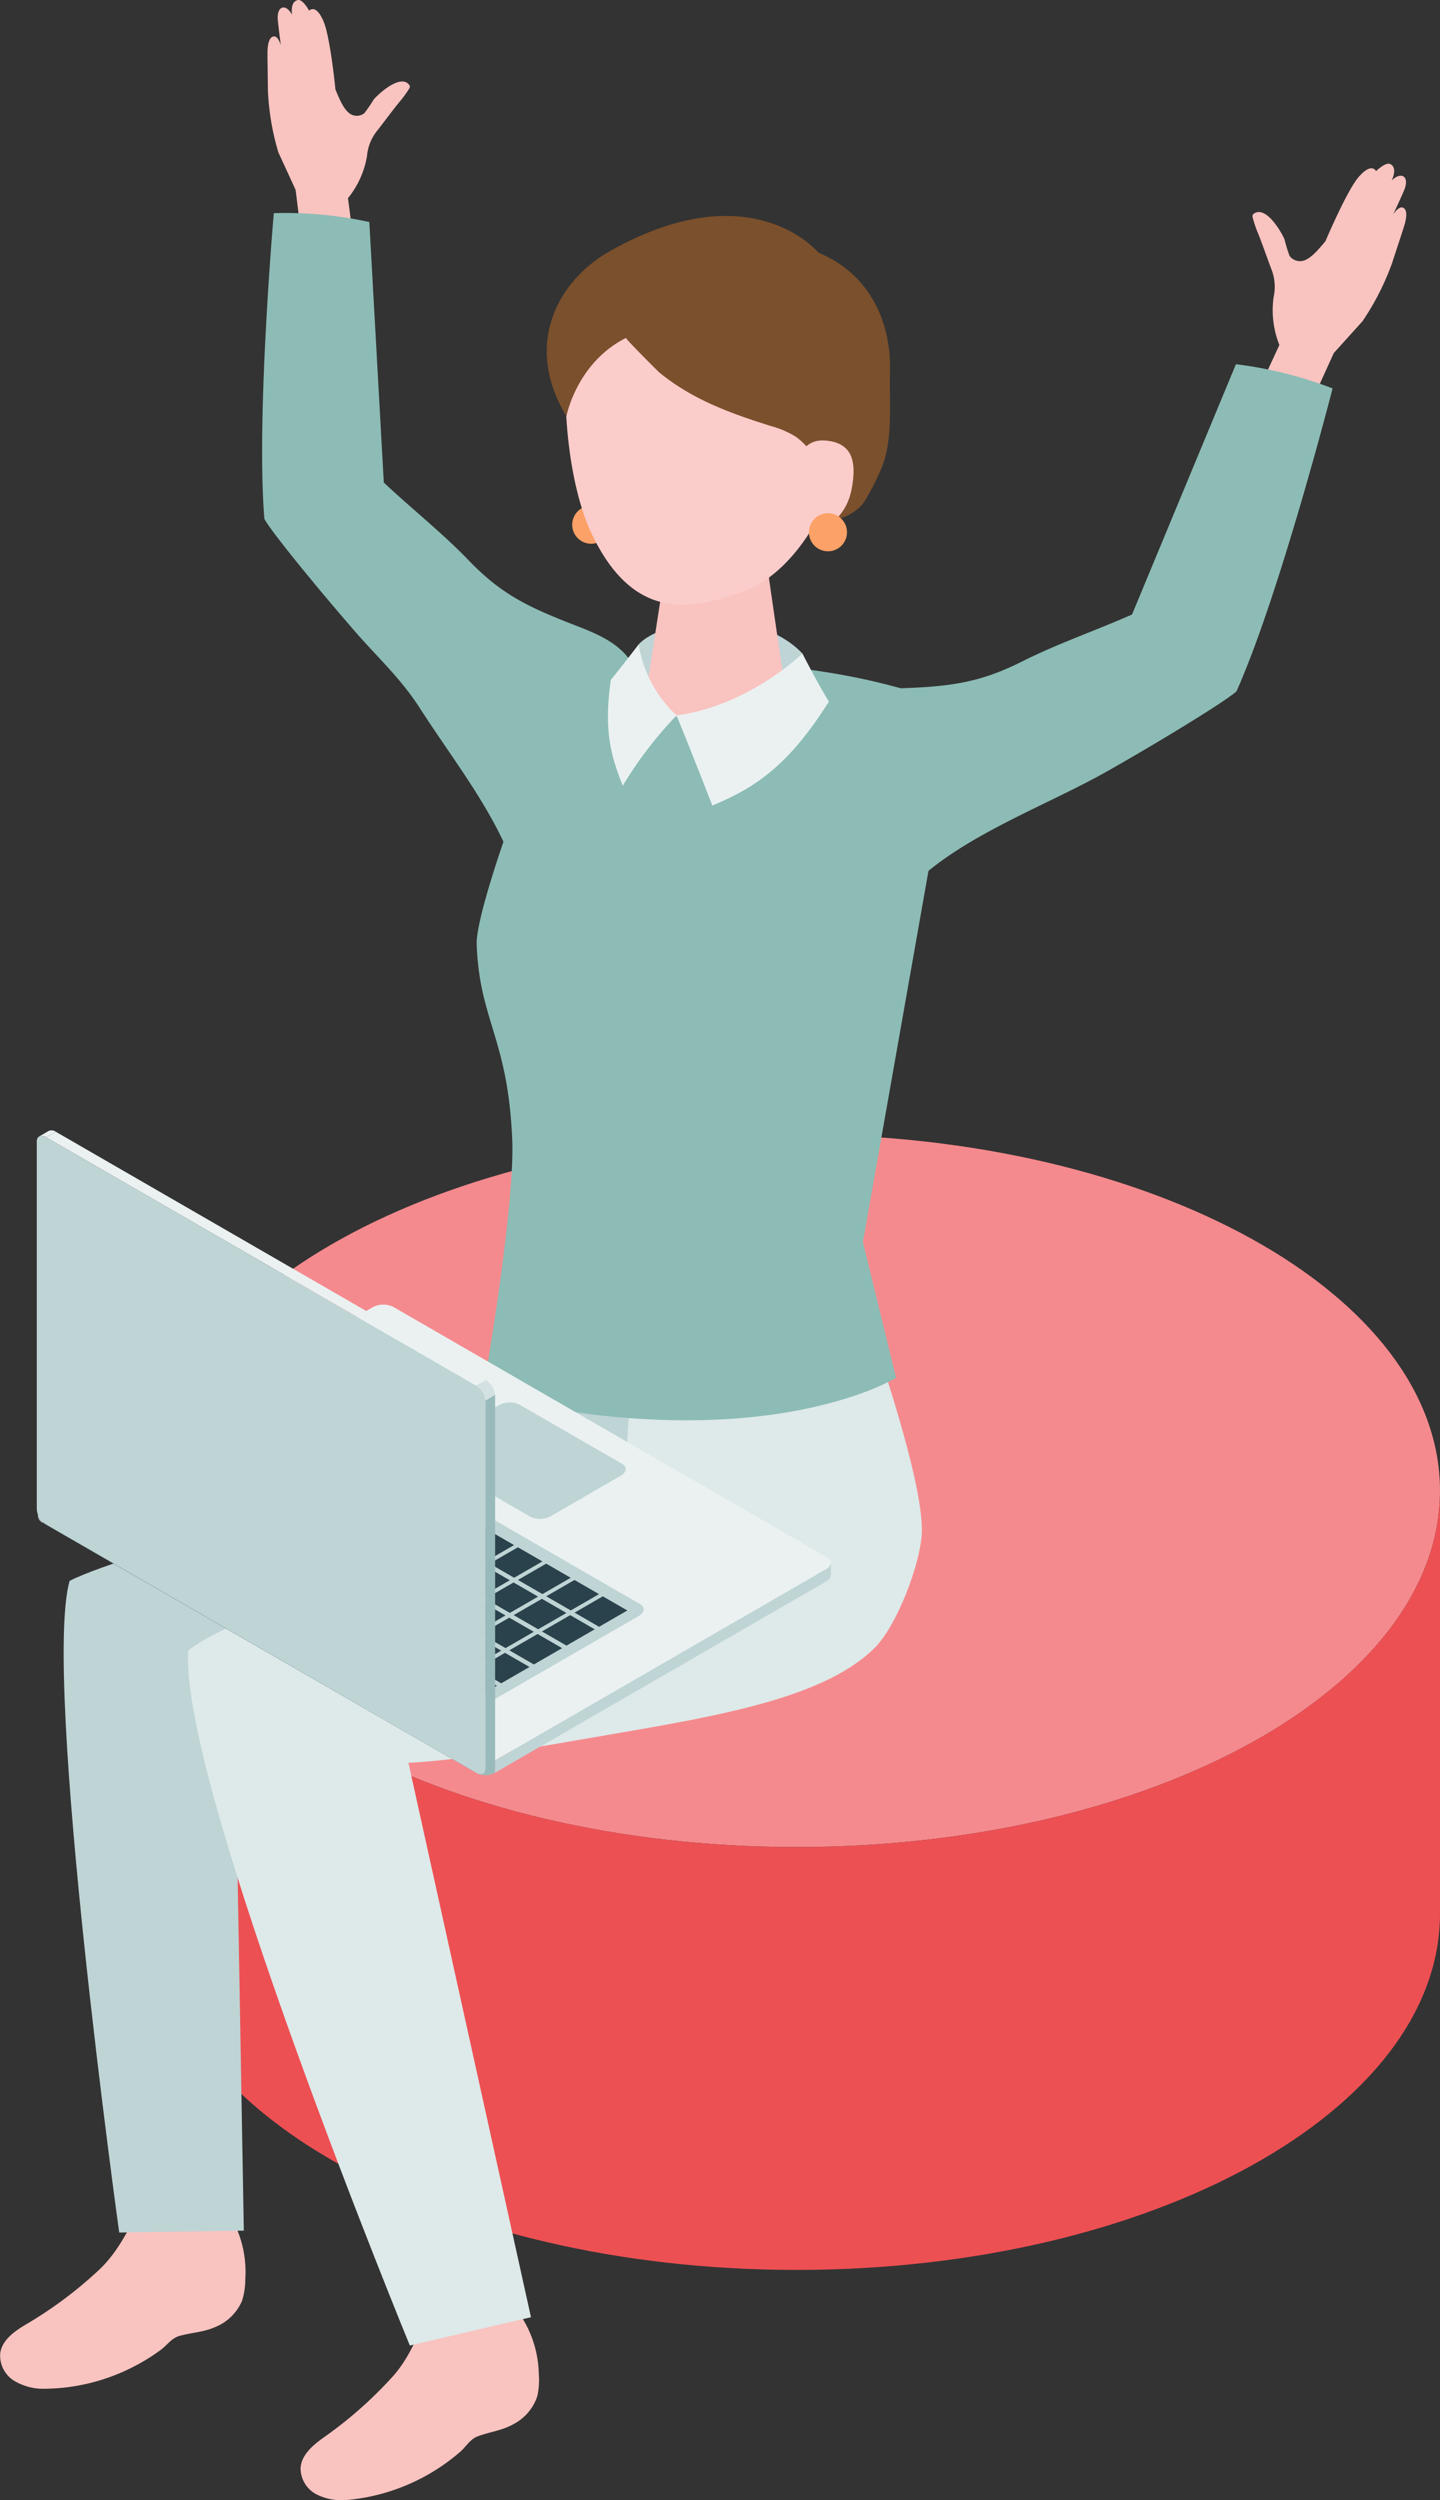 <svg id="fig-s01-right" xmlns="http://www.w3.org/2000/svg" xmlns:xlink="http://www.w3.org/1999/xlink" width="237.307" height="411.985" viewBox="0 0 237.307 411.985">
  <rect x="0" y="0" width="237.307" height="411.985" fill="#333333" stroke="none"/>
  <defs>
    <clipPath id="clip-path">
      <rect id="長方形_1550" data-name="長方形 1550" width="237.306" height="411.985" fill="none"/>
    </clipPath>
  </defs>
  <g id="グループ_1864" data-name="グループ 1864" clip-path="url(#clip-path)">
    <path id="パス_15158" data-name="パス 15158" d="M228.282,178.731c0,32.428-47.479,58.716-106.049,58.716s-106.05-26.288-106.05-58.716,47.481-58.716,106.05-58.716S228.282,146.3,228.282,178.731" transform="translate(9.024 66.923)" fill="#f58a8e"/>
    <path id="パス_15159" data-name="パス 15159" d="M16.183,227.393V157.711c0,32.428,47.479,58.716,106.049,58.716s106.05-26.288,106.05-58.716v69.682c0,32.428-47.481,58.716-106.05,58.716S16.183,259.821,16.183,227.393" transform="translate(9.024 87.943)" fill="#ed5053"/>
    <path id="パス_15160" data-name="パス 15160" d="M36.975,233.869a4.579,4.579,0,0,1,.9,1.238,18.116,18.116,0,0,1,2.553,10.481,11.98,11.98,0,0,1-.553,3.648,8.088,8.088,0,0,1-4.392,4.29c-1.931.869-3.945.908-5.928,1.474-1.3.369-2,1.517-3.086,2.312a32.291,32.291,0,0,1-4.79,2.922,32.524,32.524,0,0,1-14.3,3.464A9.207,9.207,0,0,1,2.3,262.364a4.866,4.866,0,0,1-2.262-4.516c.333-2.347,2.639-3.81,4.682-5.009a67.821,67.821,0,0,0,11.422-8.562c3.143-2.858,5.329-7.107,7.014-11a63.187,63.187,0,0,1,11.617.008c1.117.1,1.695.143,2.2.583" transform="translate(0 129.933)" fill="#f9c3c0"/>
    <path id="パス_15161" data-name="パス 15161" d="M66.663,243.985a4.559,4.559,0,0,1,1,1.162,18.114,18.114,0,0,1,3.4,10.238,11.989,11.989,0,0,1-.255,3.681,8.076,8.076,0,0,1-4.028,4.632c-1.855,1.023-3.858,1.227-5.788,1.952-1.265.474-1.872,1.674-2.889,2.555a32.96,32.96,0,0,1-18.508,7.919,9.222,9.222,0,0,1-5.17-.916,4.871,4.871,0,0,1-2.62-4.318c.142-2.366,2.319-4.011,4.259-5.374a67.8,67.8,0,0,0,10.688-9.463c2.9-3.1,4.732-7.517,6.1-11.533a63.376,63.376,0,0,1,11.578-.938,3.553,3.553,0,0,1,2.243.4" transform="translate(17.728 135.826)" fill="#f9c3c0"/>
    <path id="パス_15162" data-name="パス 15162" d="M72.829,159.948S16.618,175,7.711,179.713c-4.528,16.1,8.179,107.376,8.179,107.376l20.534-.313L34.85,196.783S85.293,185.1,100.9,185.467l5.925-38.629L79.052,144.9Z" transform="translate(3.756 80.802)" fill="#bfd4d5"/>
    <path id="パス_15163" data-name="パス 15163" d="M92.939,149.81l38.581-10.76s9.651,26.822,9.305,35.965c-.195,5.125-4.126,15.374-7.765,18.989-9.149,9.093-29.233,11.74-49.291,15.265s-27.55,3.676-27.55,3.676l20.193,91.362L56.45,308.974s-38.18-92.8-36.506-114.557C30.131,186.106,91.677,168.7,91.677,168.7Z" transform="translate(11.091 77.537)" fill="#dee9e9"/>
    <path id="パス_15164" data-name="パス 15164" d="M33.834,38.521l-.9-7.237-2.841-6.176a41.688,41.688,0,0,1-1.723-10.2c-.031-3.243-.087-5.66-.065-6.455.031-1.185.287-2.5,1.154-2.445.654.044,1.044,1.466,1.044,1.466s-.519-3.952-.526-4.52.121-1.66.927-1.718S32.35,2.423,32.35,2.423C32.14.8,32.643.132,33.314.009,34.16-.145,35.16,1.76,35.16,1.76S36.241.525,37.518,3.472c1.146,2.65,1.98,11.283,1.98,11.283.69,1.62,1.308,3.21,2.4,3.991a2.068,2.068,0,0,0,2.344-.067,25.351,25.351,0,0,0,1.576-2.3c.894-1.028,4.347-4.149,5.787-2.456a.579.579,0,0,1,.154.324.7.7,0,0,1-.128.386,17.958,17.958,0,0,1-1.648,2.238c-1.21,1.5-2.349,3.056-3.534,4.575l-.09.111A7.687,7.687,0,0,0,44.7,25.71a14.918,14.918,0,0,1-3.135,6.942l2.106,16.12-11.246-.107Z" transform="translate(15.781 0)" fill="#f9c3c0"/>
    <path id="パス_15165" data-name="パス 15165" d="M29.659,22.574S26.715,56.252,28.106,72.96c1.1,2.081,8.9,11.618,15.072,18.7,3.791,4.349,7.4,7.573,10.59,12.545,4.729,7.363,10.316,14.5,13.983,22.48-1.064-2.31,21.554-6.579,21.6-12.248.039-5.368,2.15-14.216-1.335-18.651-2.109-2.682-5.445-4.031-8.625-5.266-7.582-2.945-12.1-5-17.595-10.706-4.363-4.536-9.413-8.53-14.011-12.844L45.4,24.035a65.009,65.009,0,0,0-15.737-1.461" transform="translate(15.464 12.55)" fill="#8cbcb5"/>
    <path id="パス_15166" data-name="パス 15166" d="M143.734,55.409l3.137-6.9,4.732-5.241a43.322,43.322,0,0,0,4.871-9.576c1.037-3.206,1.843-5.584,2.067-6.378.336-1.185.492-2.57-.386-2.782-.66-.16-1.489,1.129-1.489,1.129s1.74-3.757,1.924-4.319.4-1.682-.385-1.989-1.8.727-1.8.727c.712-1.548.421-2.363-.207-2.692-.791-.416-2.374,1.162-2.374,1.162s-.688-1.561-2.868.966c-1.96,2.271-5.463,10.572-5.463,10.572-1.187,1.393-2.293,2.777-3.618,3.212a2.151,2.151,0,0,1-2.3-.793,27.153,27.153,0,0,1-.849-2.768c-.567-1.3-3.022-5.463-4.973-4.23a.6.6,0,0,0-.254.273.741.741,0,0,0,.006.424,18.688,18.688,0,0,0,.939,2.729c.735,1.863,1.382,3.759,2.086,5.632.017.045.036.092.055.137a7.978,7.978,0,0,1,.358,4.631,15.487,15.487,0,0,0,.956,7.855L130.8,62.521,141.988,65.9Z" transform="translate(72.939 9.659)" fill="#f9c3c0"/>
    <path id="パス_15167" data-name="パス 15167" d="M173.318,42.519S164.6,76.534,157.483,92.43c-1.794,1.66-12.724,8.319-21.209,13.129C126.49,111.106,112.951,116,104.8,123.715c-1.908,1.805-3.749,3.959-6.313,4.528-2.713.6-5.554-.821-7.4-2.9-2.6-2.933-9.226-9.528-7.906-13.369,1.81-5.274,2.791-14.673,7.734-17.818,2.989-1.9,6.724-2.075,10.266-2.19,8.444-.274,13.579-.727,20.93-4.43,5.84-2.941,12.162-5.115,18.154-7.758L157.393,38.53a67.559,67.559,0,0,1,15.925,3.989" transform="translate(46.288 21.485)" fill="#8cbcb5"/>
    <path id="パス_15168" data-name="パス 15168" d="M66.808,56.637A3.134,3.134,0,1,1,63.674,53.5a3.134,3.134,0,0,1,3.134,3.134" transform="translate(33.758 29.834)" fill="#fca167"/>
    <path id="パス_15169" data-name="パス 15169" d="M119.55,188.18l-5.463-22.371L126.5,95.519c1.419-6.044,2.093-18.553-4.939-20.606C105.4,70.2,89.862,69.7,60.288,69.7c-4.062,1.3-4.182,21.828-4.329,26.944,0,.006-5.688,15.688-5.525,20.134.461,12.573,5.176,15.464,5.863,32.218.435,10.62-4.291,38.3-4.291,38.3s-.059,6.126,25.733,7.668c28.095,1.679,41.811-6.777,41.811-6.777" transform="translate(28.121 38.865)" fill="#8cbcb5"/>
    <path id="パス_15170" data-name="パス 15170" d="M67.611,69.52c4.019-4.3,19.626-6.274,26.986,1.517a42.982,42.982,0,0,0,1.31,6.28L82.423,82.16,67.948,80.115s-.706-7.64-.336-10.595" transform="translate(37.642 36.66)" fill="#bfd4d5"/>
    <path id="パス_15171" data-name="パス 15171" d="M80.2,57.527c5.514.055,8.414,3.185,8.388,5.874L91.2,81.437c-.287,3.115-5.611,5.59-11.894,5.528s-11.145-2.639-10.858-5.754l2.9-18.8c.251-2.734,3.332-4.939,8.846-4.885" transform="translate(38.163 32.078)" fill="#f9c3c0"/>
    <path id="パス_15172" data-name="パス 15172" d="M84.292,26.833c16.707-.874,22.065,11.388,22.98,26.6-3.553,18.048-11.48,26.694-18.056,29.048-8.014,2.866-18.025,5.593-25.163-9.653-4.246-9.065-5.084-25.215-3.411-31.6,1.456-5.561,6.944-13.528,23.651-14.4" transform="translate(33.366 14.938)" fill="#facdcb"/>
    <path id="パス_15173" data-name="パス 15173" d="M70.9,42.946c-.151.076,5.226,5.473,5.561,5.746,5.481,4.461,11.663,6.673,18.31,8.773a15.432,15.432,0,0,1,4.04,1.713,10.874,10.874,0,0,1,2.467,2.41,19.349,19.349,0,0,1,3.889,11.176c1.525.171,4.084-1.366,5-2.827a38.509,38.509,0,0,0,2.9-5.7c1.877-4.522,1.2-10.685,1.344-15.592.252-8.614-3.578-16.35-11.794-19.746,0,0-11.044-13.506-34.517-.16-7.74,4.4-14.473,14.643-7.016,27.138,0,0,1.635-8.791,9.808-12.927" transform="translate(32.258 12.739)" fill="#7b502c"/>
    <path id="パス_15174" data-name="パス 15174" d="M84.376,51.841s-.051-5.673,4.855-5.223c4.187.383,5.153,3.215,4.234,8s-4.568,7.065-7.494,7.109-1.6-9.888-1.6-9.888" transform="translate(46.881 25.981)" fill="#facdcb"/>
    <path id="パス_15175" data-name="パス 15175" d="M71.584,79.334s3.143,7.743,5.892,14.852c7.653-3.142,12.878-7.137,19.212-17.128-1.827-2.9-4.366-7.916-4.366-7.916s-8.91,8.646-20.738,10.192" transform="translate(39.917 38.555)" fill="#ebf1f1"/>
    <path id="パス_15176" data-name="パス 15176" d="M75.633,79.877a20.363,20.363,0,0,1-6.248-11.709s-2.938,3.854-4.587,5.841c-1.245,8.607.14,12.839,1.963,17.456a65.258,65.258,0,0,1,8.872-11.589" transform="translate(35.867 38.012)" fill="#ebf1f1"/>
    <path id="パス_15177" data-name="パス 15177" d="M91.856,57.432A3.134,3.134,0,1,1,88.722,54.3a3.134,3.134,0,0,1,3.134,3.134" transform="translate(47.725 30.278)" fill="#fca167"/>
    <path id="パス_15178" data-name="パス 15178" d="M4.6,171.8l71.594,41.336a3.757,3.757,0,0,0,3.383-.139l54.277-31.349c1-.578,1.107-1.453.24-1.953L62.5,138.355a3.758,3.758,0,0,0-3.383.139L4.836,169.843c-1,.578-1.106,1.452-.238,1.953" transform="translate(2.236 76.96)" fill="#ebf1f1"/>
    <path id="パス_15179" data-name="パス 15179" d="M52.363,197.529,106.9,166.02v2.028L52.363,199.557Z" transform="translate(29.198 92.576)" fill="#bfd4d5"/>
    <path id="パス_15180" data-name="パス 15180" d="M75.926,200.991v2.028l-71.4-41.182v-2.026Z" transform="translate(2.527 89.114)" fill="#617f88"/>
    <path id="パス_15181" data-name="パス 15181" d="M53.476,188.269l0,0a3.108,3.108,0,0,1-3.106,0l0,0v-2.028l0,0a3.107,3.107,0,0,0,3.106,0l0,0Z" transform="translate(28.086 103.851)" fill="#99babb"/>
    <path id="パス_15182" data-name="パス 15182" d="M87.384,168.447a1.375,1.375,0,0,0,.808-1.1l0-.025v-1.992l0-.03a1.366,1.366,0,0,1-.824,1.132Z" transform="translate(48.719 92.177)" fill="#bfd4d5"/>
    <path id="パス_15183" data-name="パス 15183" d="M4.822,162.237a1.375,1.375,0,0,1-.808-1.1l0-.025v-1.992l0-.03a1.363,1.363,0,0,0,.826,1.132Z" transform="translate(2.236 88.714)" fill="#b0bec3"/>
    <path id="パス_15184" data-name="パス 15184" d="M45.447,157.425l16.969,9.8a3.762,3.762,0,0,0,3.383-.139l11.48-6.631c1-.578,1.107-1.452.238-1.953l-16.969-9.8a3.754,3.754,0,0,0-3.382.139l-11.481,6.631c-1,.578-1.106,1.452-.238,1.953" transform="translate(25.015 82.73)" fill="#bfd4d5"/>
    <path id="パス_15185" data-name="パス 15185" d="M99.583,181.428l-56.113-32.4a3.758,3.758,0,0,0-3.383.139L11.431,165.721c-1,.576-1.107,1.452-.238,1.953l56.113,32.4a3.759,3.759,0,0,0,3.382-.139l28.657-16.551c1-.578,1.106-1.452.238-1.953" transform="translate(5.913 82.914)" fill="#bfd4d5"/>
    <path id="パス_15186" data-name="パス 15186" d="M69.482,171.213l-4.039-2.332-4.653,2.687,4.039,2.332Z" transform="translate(33.898 94.171)" fill="#2a424b"/>
    <path id="パス_15187" data-name="パス 15187" d="M66.032,173.205l-4.039-2.332-4.653,2.687,4.039,2.332Z" transform="translate(31.974 95.282)" fill="#2a424b"/>
    <path id="パス_15188" data-name="パス 15188" d="M62.581,175.2l-4.039-2.332-4.653,2.687,4.039,2.332Z" transform="translate(30.05 96.393)" fill="#2a424b"/>
    <path id="パス_15189" data-name="パス 15189" d="M59.131,177.191l-4.039-2.332-4.653,2.687,4.039,2.332Z" transform="translate(28.126 97.505)" fill="#2a424b"/>
    <path id="パス_15190" data-name="パス 15190" d="M55.681,179.183l-4.039-2.332-4.653,2.687,4.039,2.332Z" transform="translate(26.202 98.616)" fill="#2a424b"/>
    <path id="パス_15191" data-name="パス 15191" d="M66.486,169.483l-4.039-2.332-4.653,2.687,4.039,2.332Z" transform="translate(32.227 93.207)" fill="#2a424b"/>
    <path id="パス_15192" data-name="パス 15192" d="M63.036,171.476,59,169.144l-4.653,2.687,4.039,2.332Z" transform="translate(30.304 94.318)" fill="#2a424b"/>
    <path id="パス_15193" data-name="パス 15193" d="M59.586,173.469l-4.039-2.332-4.653,2.687,4.039,2.332Z" transform="translate(28.38 95.429)" fill="#2a424b"/>
    <path id="パス_15194" data-name="パス 15194" d="M56.136,175.461,52.1,173.13l-4.653,2.687,4.039,2.332Z" transform="translate(26.456 96.54)" fill="#2a424b"/>
    <path id="パス_15195" data-name="パス 15195" d="M52.686,177.454l-4.039-2.332-4.653,2.687,4.039,2.332Z" transform="translate(24.532 97.651)" fill="#2a424b"/>
    <path id="パス_15196" data-name="パス 15196" d="M63.491,167.754l-4.039-2.332L54.8,168.109l4.039,2.332Z" transform="translate(30.557 92.242)" fill="#2a424b"/>
    <path id="パス_15197" data-name="パス 15197" d="M60.041,169.746,56,167.415,51.349,170.1l4.039,2.332Z" transform="translate(28.633 93.354)" fill="#2a424b"/>
    <path id="パス_15198" data-name="パス 15198" d="M56.59,171.739l-4.039-2.332L47.9,172.094l4.039,2.332Z" transform="translate(26.709 94.465)" fill="#2a424b"/>
    <path id="パス_15199" data-name="パス 15199" d="M53.14,173.732,49.1,171.4l-4.653,2.687,4.039,2.332Z" transform="translate(24.786 95.576)" fill="#2a424b"/>
    <path id="パス_15200" data-name="パス 15200" d="M49.69,175.725l-4.039-2.332L41,176.08l4.039,2.332Z" transform="translate(22.862 96.687)" fill="#2a424b"/>
    <path id="パス_15201" data-name="パス 15201" d="M60.5,166.024l-4.039-2.332L51.8,166.38l4.039,2.332Z" transform="translate(28.887 91.278)" fill="#2a424b"/>
    <path id="パス_15202" data-name="パス 15202" d="M57.045,168.017l-4.039-2.332-4.653,2.687,4.039,2.332Z" transform="translate(26.963 92.389)" fill="#2a424b"/>
    <path id="パス_15203" data-name="パス 15203" d="M53.595,170.01l-4.039-2.332L44.9,170.365l4.039,2.332Z" transform="translate(25.039 93.5)" fill="#2a424b"/>
    <path id="パス_15204" data-name="パス 15204" d="M50.145,172l-4.039-2.332-4.653,2.687,4.039,2.332Z" transform="translate(23.115 94.612)" fill="#2a424b"/>
    <path id="パス_15205" data-name="パス 15205" d="M46.695,174l-4.039-2.332L38,174.35l4.039,2.332Z" transform="translate(21.191 95.723)" fill="#2a424b"/>
    <path id="パス_15206" data-name="パス 15206" d="M54.05,166.288l-4.039-2.332-4.653,2.687,4.039,2.332Z" transform="translate(25.292 91.425)" fill="#2a424b"/>
    <path id="パス_15207" data-name="パス 15207" d="M50.6,168.28l-4.039-2.332-4.653,2.687,4.039,2.332Z" transform="translate(23.369 92.536)" fill="#2a424b"/>
    <path id="パス_15208" data-name="パス 15208" d="M47.149,170.273l-4.039-2.332-4.653,2.687L42.5,172.96Z" transform="translate(21.445 93.647)" fill="#2a424b"/>
    <path id="パス_15209" data-name="パス 15209" d="M43.7,172.266l-4.039-2.332-4.653,2.687,4.039,2.332Z" transform="translate(19.521 94.758)" fill="#2a424b"/>
    <path id="パス_15210" data-name="パス 15210" d="M51.054,164.558l-4.039-2.332-4.653,2.687,4.039,2.332Z" transform="translate(23.622 90.46)" fill="#2a424b"/>
    <path id="パス_15211" data-name="パス 15211" d="M47.6,166.551l-4.039-2.332-4.653,2.687,4.039,2.332Z" transform="translate(21.698 91.572)" fill="#2a424b"/>
    <path id="パス_15212" data-name="パス 15212" d="M44.154,168.544l-4.039-2.332L35.462,168.9,39.5,171.23Z" transform="translate(19.774 92.683)" fill="#2a424b"/>
    <path id="パス_15213" data-name="パス 15213" d="M40.7,170.536,36.665,168.2l-4.653,2.687,4.039,2.332Z" transform="translate(17.851 93.794)" fill="#2a424b"/>
    <path id="パス_15214" data-name="パス 15214" d="M48.059,162.829,44.02,160.5l-4.653,2.687,4.039,2.332Z" transform="translate(21.952 89.496)" fill="#2a424b"/>
    <path id="パス_15215" data-name="パス 15215" d="M44.608,164.821l-4.039-2.332-4.653,2.687,4.039,2.332Z" transform="translate(20.028 90.607)" fill="#2a424b"/>
    <path id="パス_15216" data-name="パス 15216" d="M41.158,166.814l-4.039-2.332-4.653,2.687,4.039,2.332Z" transform="translate(18.104 91.718)" fill="#2a424b"/>
    <path id="パス_15217" data-name="パス 15217" d="M37.708,168.807l-4.039-2.332-4.653,2.687,4.039,2.332Z" transform="translate(16.18 92.83)" fill="#2a424b"/>
    <path id="パス_15218" data-name="パス 15218" d="M62.51,167.188,44.473,156.774l-4.651,2.688,18.036,10.413Z" transform="translate(22.206 87.42)" fill="#2a424b"/>
    <path id="パス_15219" data-name="パス 15219" d="M45.063,161.1l-4.039-2.332-4.653,2.687,4.039,2.332Z" transform="translate(20.281 88.532)" fill="#2a424b"/>
    <path id="パス_15220" data-name="パス 15220" d="M41.613,163.092l-4.039-2.332-4.653,2.687,4.039,2.332Z" transform="translate(18.358 89.643)" fill="#2a424b"/>
    <path id="パス_15221" data-name="パス 15221" d="M38.163,165.085l-4.039-2.332-4.653,2.687,4.039,2.332Z" transform="translate(16.434 90.754)" fill="#2a424b"/>
    <path id="パス_15222" data-name="パス 15222" d="M34.713,167.077l-4.039-2.332-4.653,2.687,4.039,2.332Z" transform="translate(14.51 91.865)" fill="#2a424b"/>
    <path id="パス_15223" data-name="パス 15223" d="M45.518,157.377l-4.039-2.332-4.653,2.687,4.039,2.332Z" transform="translate(20.535 86.456)" fill="#2a424b"/>
    <path id="パス_15224" data-name="パス 15224" d="M42.068,159.37l-4.039-2.332-4.653,2.687,4.039,2.332Z" transform="translate(18.611 87.567)" fill="#2a424b"/>
    <path id="パス_15225" data-name="パス 15225" d="M38.617,161.362l-4.039-2.332-4.653,2.687,4.039,2.332Z" transform="translate(16.687 88.678)" fill="#2a424b"/>
    <path id="パス_15226" data-name="パス 15226" d="M35.167,163.355l-4.039-2.332-4.653,2.687,4.039,2.332Z" transform="translate(14.763 89.79)" fill="#2a424b"/>
    <path id="パス_15227" data-name="パス 15227" d="M31.717,165.348l-4.039-2.332L23.026,165.7l4.039,2.332Z" transform="translate(12.84 90.901)" fill="#2a424b"/>
    <path id="パス_15228" data-name="パス 15228" d="M42.522,155.648l-4.039-2.332L33.83,156l4.039,2.332Z" transform="translate(18.865 85.492)" fill="#2a424b"/>
    <path id="パス_15229" data-name="パス 15229" d="M39.072,157.64l-4.039-2.332L30.38,158l4.039,2.332Z" transform="translate(16.941 86.603)" fill="#2a424b"/>
    <path id="パス_15230" data-name="パス 15230" d="M35.622,159.633,31.583,157.3l-4.653,2.687,4.039,2.332Z" transform="translate(15.017 87.714)" fill="#2a424b"/>
    <path id="パス_15231" data-name="パス 15231" d="M32.172,161.626l-4.039-2.332-4.653,2.687,4.039,2.332Z" transform="translate(13.093 88.825)" fill="#2a424b"/>
    <path id="パス_15232" data-name="パス 15232" d="M28.722,163.618l-4.039-2.332-4.653,2.687,4.039,2.332Z" transform="translate(11.169 89.936)" fill="#2a424b"/>
    <path id="パス_15233" data-name="パス 15233" d="M39.527,153.918l-4.039-2.332-4.653,2.687,4.039,2.332Z" transform="translate(17.194 84.527)" fill="#2a424b"/>
    <path id="パス_15234" data-name="パス 15234" d="M36.077,155.911l-4.039-2.332-4.653,2.687,4.039,2.332Z" transform="translate(15.27 85.639)" fill="#2a424b"/>
    <path id="パス_15235" data-name="パス 15235" d="M32.626,157.9l-4.039-2.332-4.653,2.687,4.039,2.332Z" transform="translate(13.347 86.75)" fill="#2a424b"/>
    <path id="パス_15236" data-name="パス 15236" d="M29.176,159.9l-4.039-2.332-4.653,2.687,4.039,2.332Z" transform="translate(11.423 87.861)" fill="#2a424b"/>
    <path id="パス_15237" data-name="パス 15237" d="M25.726,161.889l-4.039-2.332-4.653,2.687,4.039,2.332Z" transform="translate(9.499 88.972)" fill="#2a424b"/>
    <path id="パス_15238" data-name="パス 15238" d="M36.531,152.189l-4.039-2.332-4.653,2.687,4.039,2.332Z" transform="translate(15.524 83.563)" fill="#2a424b"/>
    <path id="パス_15239" data-name="パス 15239" d="M33.081,154.181l-4.039-2.332-4.653,2.687,4.039,2.332Z" transform="translate(13.6 84.674)" fill="#2a424b"/>
    <path id="パス_15240" data-name="パス 15240" d="M29.631,156.174l-4.039-2.332-4.653,2.687,4.039,2.332Z" transform="translate(11.676 85.785)" fill="#2a424b"/>
    <path id="パス_15241" data-name="パス 15241" d="M26.181,158.167l-4.039-2.332-4.653,2.687,4.039,2.332Z" transform="translate(9.752 86.896)" fill="#2a424b"/>
    <path id="パス_15242" data-name="パス 15242" d="M22.731,160.159l-4.039-2.332-4.653,2.687,4.039,2.332Z" transform="translate(7.829 88.008)" fill="#2a424b"/>
    <path id="パス_15243" data-name="パス 15243" d="M51.141,181.162,47.1,178.83l-1.539.888,4.039,2.333Z" transform="translate(25.407 99.719)" fill="#2a424b"/>
    <path id="パス_15244" data-name="パス 15244" d="M48.145,179.433,44.107,177.1l-1.539.888,4.039,2.333Z" transform="translate(23.736 98.755)" fill="#2a424b"/>
    <path id="パス_15245" data-name="パス 15245" d="M45.15,177.7l-4.039-2.332-1.539.888,4.039,2.332Z" transform="translate(22.066 97.79)" fill="#2a424b"/>
    <path id="パス_15246" data-name="パス 15246" d="M42.154,175.974l-4.039-2.332-1.539.888,4.039,2.333Z" transform="translate(20.396 96.826)" fill="#2a424b"/>
    <path id="パス_15247" data-name="パス 15247" d="M39.159,174.244l-4.039-2.332-1.539.888,4.039,2.333Z" transform="translate(18.725 95.862)" fill="#2a424b"/>
    <path id="パス_15248" data-name="パス 15248" d="M36.163,172.515l-4.039-2.332-1.539.888,4.039,2.333Z" transform="translate(17.055 94.897)" fill="#2a424b"/>
    <path id="パス_15249" data-name="パス 15249" d="M33.168,170.785l-4.039-2.332-1.539.888,4.039,2.332Z" transform="translate(15.385 93.933)" fill="#2a424b"/>
    <path id="パス_15250" data-name="パス 15250" d="M30.172,169.056l-4.039-2.332-1.539.888,4.039,2.333Z" transform="translate(13.714 92.968)" fill="#2a424b"/>
    <path id="パス_15251" data-name="パス 15251" d="M27.177,167.326l-4.039-2.332-1.539.888,4.039,2.333Z" transform="translate(12.044 92.004)" fill="#2a424b"/>
    <path id="パス_15252" data-name="パス 15252" d="M24.181,165.6l-4.039-2.332-1.539.888,4.039,2.333Z" transform="translate(10.374 91.04)" fill="#2a424b"/>
    <path id="パス_15253" data-name="パス 15253" d="M21.186,163.868l-4.039-2.332-1.539.888,4.039,2.332Z" transform="translate(8.703 90.075)" fill="#2a424b"/>
    <path id="パス_15254" data-name="パス 15254" d="M18.19,162.138l-4.039-2.332-1.539.888,4.039,2.333Z" transform="translate(7.033 89.111)" fill="#2a424b"/>
    <path id="パス_15255" data-name="パス 15255" d="M76.283,225.112l-70.834-40.9a3.226,3.226,0,0,1-1.556-2.453V121.067c0-.858.7-1.153,1.556-.657l70.834,40.9a3.226,3.226,0,0,1,1.556,2.453v60.694c0,.858-.7,1.153-1.556.657" transform="translate(2.171 67.009)" fill="#bfd4d5"/>
    <path id="パス_15256" data-name="パス 15256" d="M51.366,148.483l1.586-.916V208.38l-1.586.916Z" transform="translate(28.643 82.286)" fill="#99babb"/>
    <path id="パス_15257" data-name="パス 15257" d="M51.954,145.992a3.224,3.224,0,0,1,1.554,2.453l-1.586.916a3.224,3.224,0,0,0-1.555-2.453Z" transform="translate(28.086 81.408)" fill="#d3e1e2"/>
    <path id="パス_15258" data-name="パス 15258" d="M6.478,119.737l70.834,40.9-1.586.914-70.834-40.9Z" transform="translate(2.728 66.767)" fill="#ebf1f1"/>
    <path id="パス_15259" data-name="パス 15259" d="M4.111,120.622a1.155,1.155,0,0,1,1.217.117l1.586-.916a1.178,1.178,0,0,0-1.2-.129Z" transform="translate(2.292 66.681)" fill="#ebf1f1"/>
    <path id="パス_15260" data-name="パス 15260" d="M51.5,187.525a.813.813,0,0,1-.383.685l.154-.086,1.364-.679a.835.835,0,0,0,.455-.838Z" transform="translate(28.504 104.056)" fill="#99babb"/>
  </g>
</svg>
